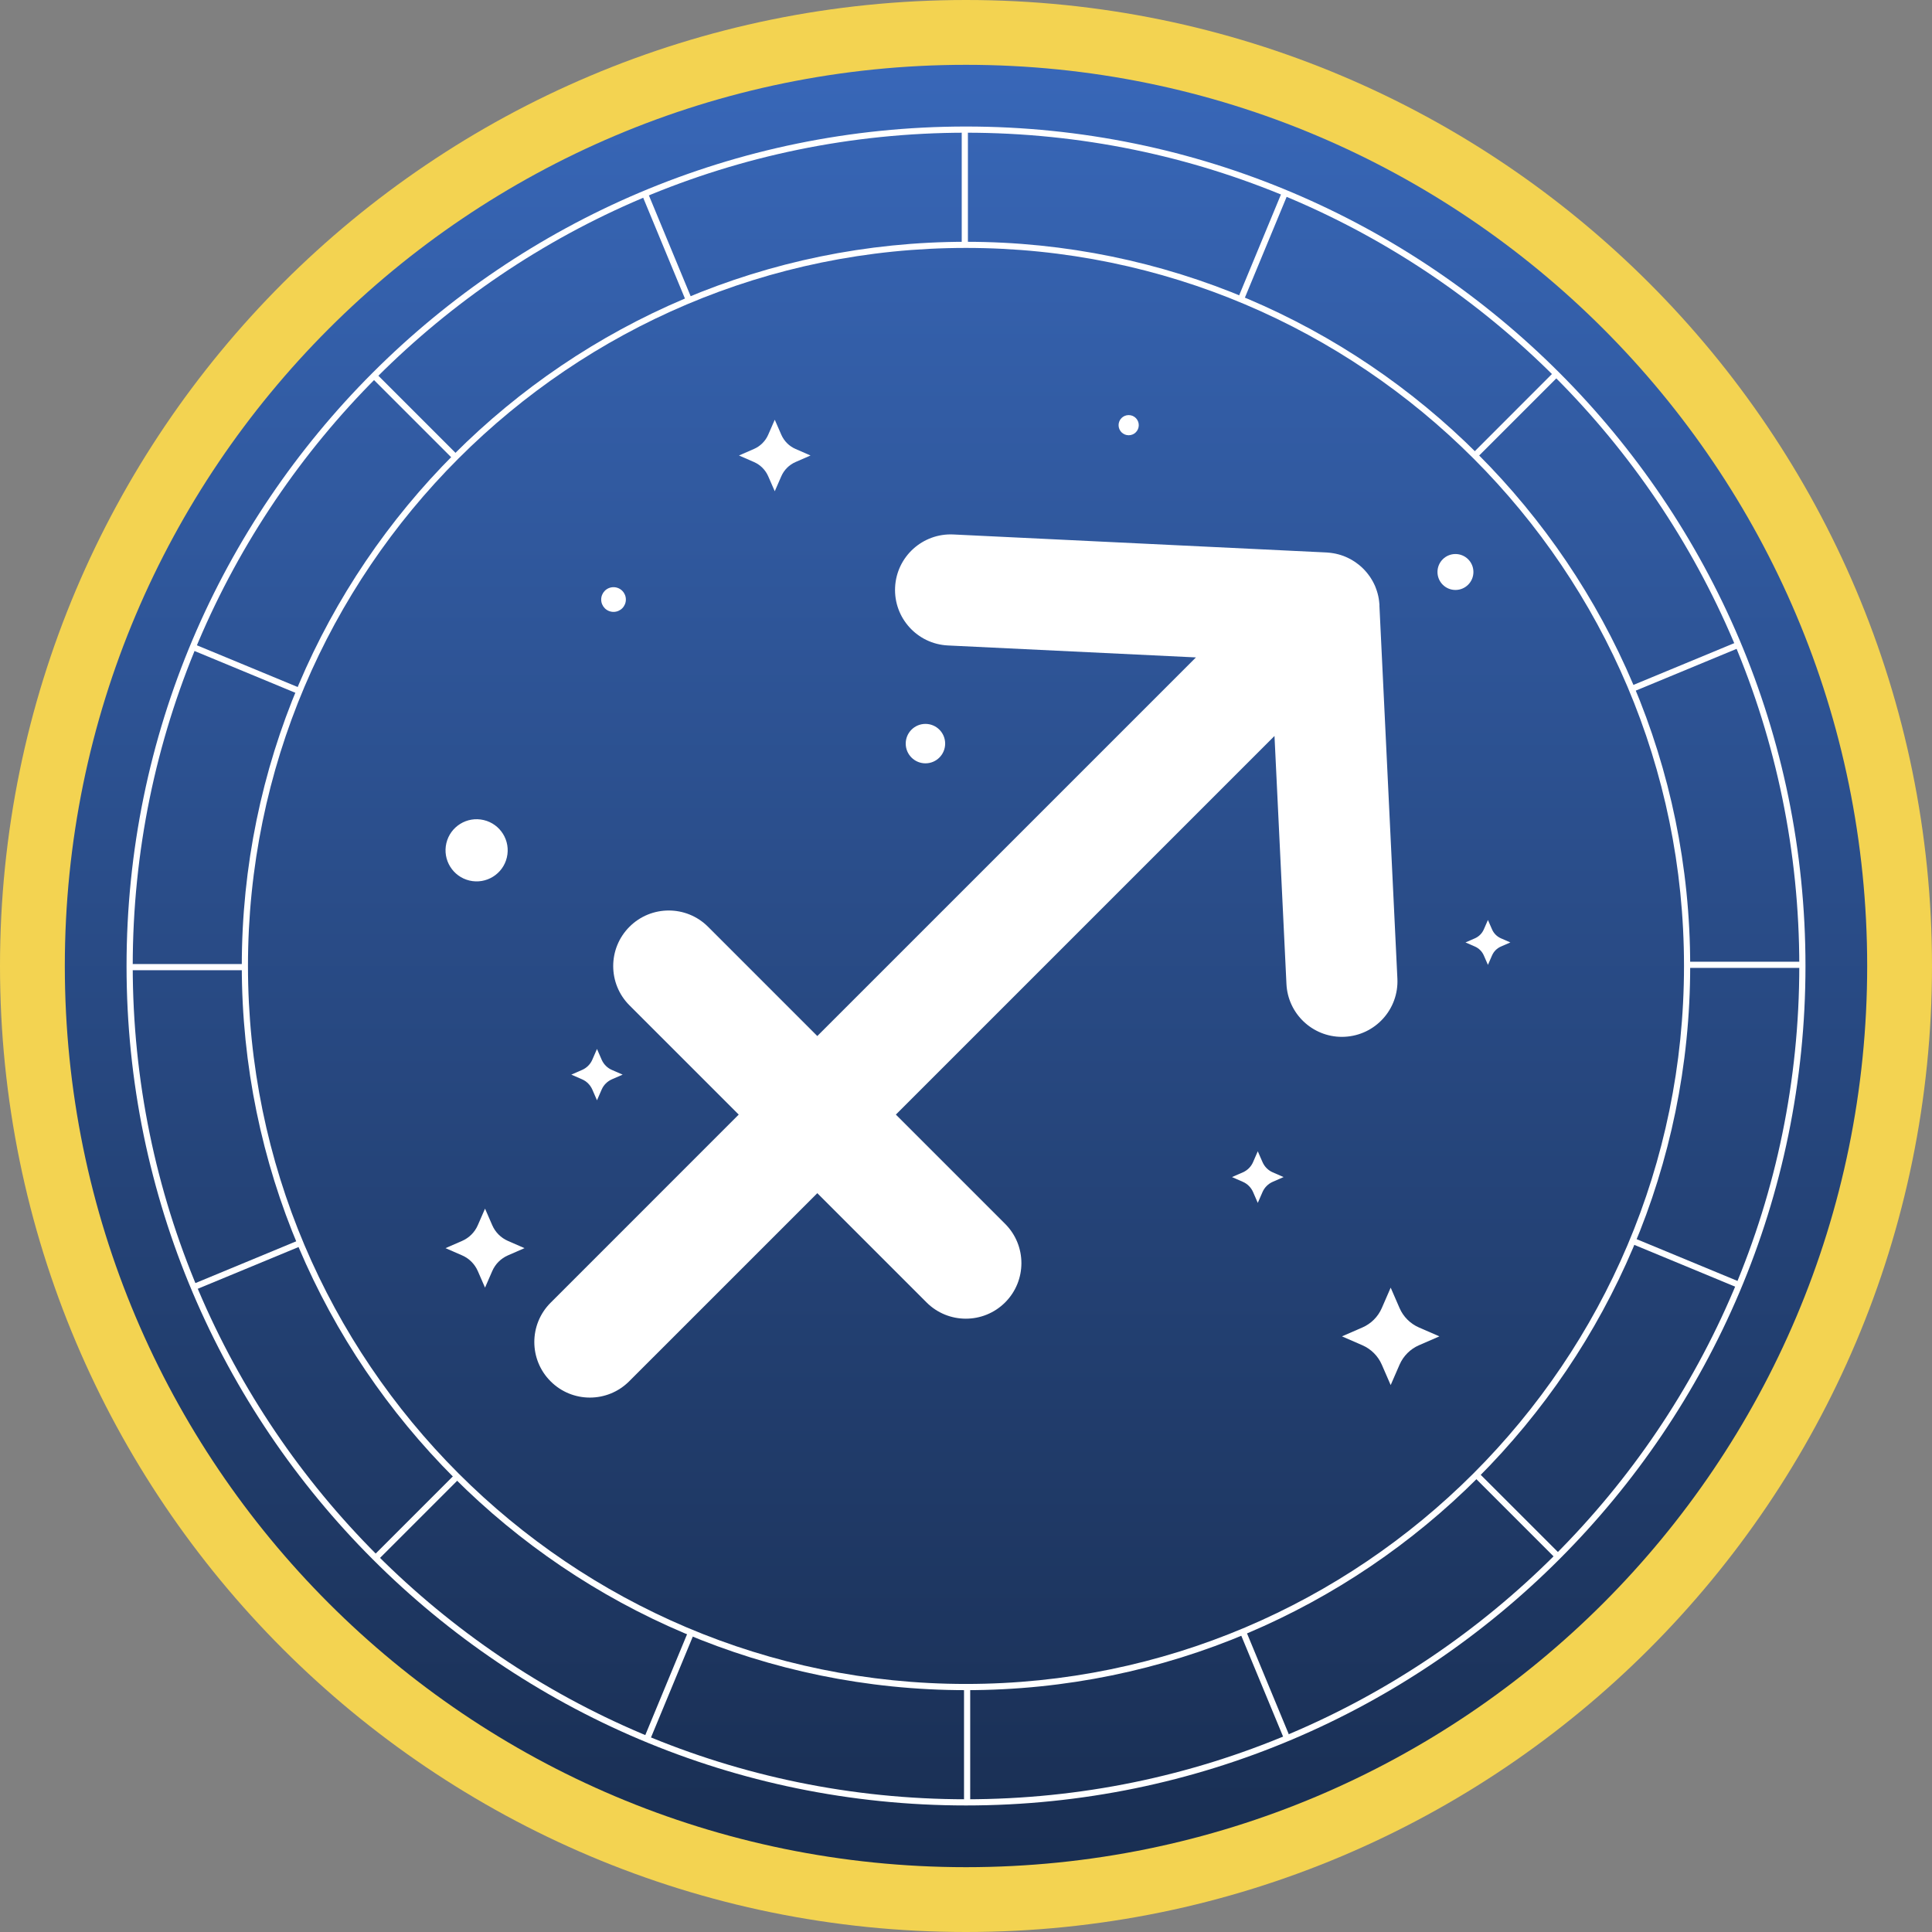<svg width="80" height="80" viewBox="0 0 80 80" fill="none" xmlns="http://www.w3.org/2000/svg">
<rect x="0" y="0" width="80" height="80" fill="#808080" stroke="none"/>
<path d="M40 80C62.091 80 80 62.091 80 40C80 17.909 62.091 0 40 0C17.909 0 0 17.909 0 40C0 62.091 17.909 80 40 80Z" fill="#F3D351"/>
<path d="M40 77.316C60.609 77.316 77.316 60.609 77.316 40C77.316 19.391 60.609 2.684 40 2.684C19.391 2.684 2.684 19.391 2.684 40C2.684 60.609 19.391 77.316 40 77.316Z" fill="url(#paint0_linear_1709_6008)"/>
<path d="M39.951 10.183C39.881 10.183 39.823 10.125 39.823 10.055V5.515C39.823 5.444 39.881 5.387 39.951 5.387C40.021 5.387 40.079 5.444 40.079 5.515V10.055C40.079 10.125 40.021 10.183 39.951 10.183Z" fill="white"/>
<path d="M28.496 12.482C28.447 12.482 28.399 12.453 28.379 12.403L26.641 8.207C26.614 8.142 26.645 8.067 26.71 8.04C26.775 8.013 26.85 8.044 26.877 8.109L28.615 12.305C28.642 12.37 28.611 12.445 28.546 12.472C28.53 12.478 28.514 12.482 28.498 12.482H28.496Z" fill="white"/>
<path d="M18.791 18.988C18.758 18.988 18.726 18.976 18.701 18.951L15.491 15.741C15.441 15.691 15.441 15.611 15.491 15.561C15.54 15.511 15.621 15.511 15.671 15.561L18.881 18.771C18.931 18.821 18.931 18.901 18.881 18.951C18.855 18.977 18.823 18.988 18.79 18.988H18.791Z" fill="white"/>
<path d="M12.317 28.712C12.3 28.712 12.284 28.71 12.268 28.702L8.073 26.964C8.008 26.937 7.977 26.862 8.004 26.797C8.031 26.731 8.105 26.701 8.171 26.727L12.367 28.465C12.432 28.492 12.463 28.568 12.436 28.633C12.415 28.681 12.368 28.712 12.318 28.712H12.317Z" fill="white"/>
<path d="M10.055 40.175H5.515C5.444 40.175 5.387 40.117 5.387 40.047C5.387 39.977 5.444 39.919 5.515 39.919H10.055C10.126 39.919 10.183 39.977 10.183 40.047C10.183 40.117 10.126 40.175 10.055 40.175Z" fill="white"/>
<path d="M8.158 53.368C8.108 53.368 8.061 53.339 8.041 53.289C8.014 53.224 8.045 53.149 8.11 53.122L12.305 51.384C12.37 51.357 12.446 51.388 12.473 51.453C12.499 51.518 12.469 51.593 12.404 51.62L8.208 53.358C8.193 53.365 8.176 53.368 8.16 53.368H8.158Z" fill="white"/>
<path d="M26.846 72.005C26.829 72.005 26.813 72.002 26.797 71.994C26.732 71.968 26.701 71.892 26.728 71.827L28.466 67.631C28.493 67.566 28.567 67.536 28.634 67.562C28.699 67.589 28.73 67.665 28.703 67.73L26.965 71.925C26.944 71.974 26.897 72.005 26.847 72.005H26.846Z" fill="white"/>
<path d="M15.649 64.544C15.616 64.544 15.584 64.531 15.559 64.507C15.509 64.457 15.509 64.377 15.559 64.327L18.769 61.117C18.819 61.067 18.899 61.067 18.949 61.117C18.999 61.166 18.999 61.247 18.949 61.297L15.739 64.507C15.713 64.532 15.681 64.544 15.648 64.544H15.649Z" fill="white"/>
<path d="M40.046 74.611C39.976 74.611 39.918 74.553 39.918 74.483V69.942C39.918 69.872 39.976 69.814 40.046 69.814C40.116 69.814 40.174 69.872 40.174 69.942V74.483C40.174 74.553 40.116 74.611 40.046 74.611Z" fill="white"/>
<path d="M53.239 71.968C53.189 71.968 53.142 71.938 53.121 71.888L51.383 67.693C51.356 67.627 51.387 67.552 51.452 67.525C51.517 67.499 51.593 67.529 51.619 67.594L53.357 71.79C53.384 71.855 53.354 71.93 53.288 71.957C53.272 71.964 53.257 71.968 53.24 71.968H53.239Z" fill="white"/>
<path d="M64.416 64.478C64.383 64.478 64.351 64.465 64.325 64.441L61.114 61.23C61.064 61.18 61.064 61.1 61.114 61.05C61.164 61 61.244 61 61.294 61.05L64.505 64.26C64.555 64.31 64.555 64.391 64.505 64.441C64.48 64.466 64.448 64.478 64.415 64.478H64.416Z" fill="white"/>
<path d="M71.875 53.279C71.858 53.279 71.842 53.276 71.826 53.268L67.631 51.53C67.566 51.504 67.535 51.428 67.562 51.363C67.589 51.298 67.663 51.267 67.729 51.294L71.925 53.032C71.99 53.059 72.021 53.134 71.994 53.199C71.974 53.248 71.926 53.279 71.876 53.279H71.875Z" fill="white"/>
<path d="M67.644 28.624C67.594 28.624 67.547 28.595 67.526 28.545C67.499 28.48 67.53 28.404 67.595 28.378L71.791 26.64C71.856 26.613 71.93 26.643 71.958 26.709C71.985 26.774 71.954 26.849 71.889 26.876L67.694 28.614C67.678 28.62 67.662 28.624 67.645 28.624H67.644Z" fill="white"/>
<path d="M74.482 40.079H69.941C69.871 40.079 69.813 40.021 69.813 39.951C69.813 39.881 69.871 39.823 69.941 39.823H74.482C74.552 39.823 74.609 39.881 74.609 39.951C74.609 40.021 74.552 40.079 74.482 40.079Z" fill="white"/>
<path d="M61.137 18.921C61.104 18.921 61.072 18.908 61.047 18.884C60.997 18.834 60.997 18.753 61.047 18.704L64.257 15.493C64.307 15.444 64.387 15.444 64.437 15.493C64.487 15.543 64.487 15.624 64.437 15.674L61.227 18.884C61.201 18.909 61.169 18.921 61.136 18.921H61.137Z" fill="white"/>
<path d="M51.412 12.446C51.396 12.446 51.379 12.444 51.364 12.436C51.299 12.409 51.268 12.334 51.295 12.268L53.033 8.073C53.06 8.008 53.134 7.977 53.2 8.004C53.266 8.031 53.296 8.106 53.269 8.171L51.531 12.367C51.511 12.415 51.464 12.446 51.414 12.446H51.412Z" fill="white"/>
<path d="M40 74.76C20.834 74.76 5.24 59.166 5.24 40C5.24 20.833 20.834 5.239 40 5.239C59.167 5.239 74.761 20.833 74.761 40C74.761 59.166 59.167 74.76 40 74.76ZM40 5.495C20.974 5.495 5.496 20.973 5.496 40C5.496 59.026 20.974 74.504 40 74.504C59.027 74.504 74.505 59.026 74.505 40C74.505 20.973 59.027 5.495 40 5.495Z" fill="white"/>
<path d="M40 69.986C23.464 69.986 10.012 56.534 10.012 39.999C10.012 23.463 23.464 10.012 40 10.012C56.535 10.012 69.987 23.463 69.987 39.999C69.987 56.534 56.535 69.986 40 69.986ZM40 10.266C23.605 10.266 10.268 23.604 10.268 39.998C10.268 56.391 23.606 69.729 40 69.729C56.393 69.729 69.731 56.391 69.731 39.998C69.731 23.604 56.393 10.266 40 10.266Z" fill="white"/>
<path d="M20.084 50.047L20.383 50.733C20.509 51.025 20.742 51.257 21.033 51.384L21.719 51.683L21.033 51.982C20.742 52.108 20.509 52.341 20.383 52.632L20.084 53.318L19.785 52.632C19.658 52.341 19.425 52.108 19.134 51.982L18.448 51.683L19.134 51.384C19.425 51.257 19.658 51.025 19.785 50.733L20.084 50.047Z" fill="white"/>
<path d="M57.585 53.319L57.953 54.165C58.109 54.525 58.397 54.811 58.756 54.968L59.602 55.336L58.756 55.704C58.397 55.86 58.11 56.148 57.953 56.507L57.585 57.353L57.217 56.507C57.061 56.148 56.773 55.861 56.414 55.704L55.568 55.336L56.414 54.968C56.773 54.812 57.06 54.525 57.217 54.165L57.585 53.319Z" fill="white"/>
<path d="M52.082 47.672L52.278 48.12C52.361 48.311 52.513 48.463 52.702 48.545L53.151 48.74L52.702 48.936C52.512 49.019 52.36 49.171 52.278 49.36L52.082 49.809L51.887 49.36C51.804 49.17 51.652 49.018 51.462 48.936L51.014 48.74L51.462 48.545C51.653 48.462 51.805 48.31 51.887 48.12L52.082 47.672Z" fill="white"/>
<path d="M61.612 38.095L61.782 38.484C61.853 38.649 61.986 38.782 62.151 38.854L62.541 39.024L62.151 39.194C61.986 39.265 61.853 39.398 61.782 39.563L61.612 39.953L61.442 39.563C61.37 39.398 61.237 39.265 61.073 39.194L60.683 39.024L61.073 38.854C61.237 38.782 61.37 38.649 61.442 38.484L61.612 38.095Z" fill="white"/>
<path d="M24.72 43.435L24.914 43.881C24.997 44.07 25.148 44.222 25.337 44.304L25.783 44.498L25.337 44.692C25.148 44.775 24.996 44.926 24.914 45.115L24.72 45.561L24.526 45.115C24.442 44.926 24.292 44.774 24.102 44.692L23.657 44.498L24.102 44.304C24.292 44.221 24.444 44.07 24.526 43.881L24.72 43.435Z" fill="white"/>
<path d="M32.081 17.38L32.352 18.001C32.467 18.264 32.676 18.475 32.941 18.59L33.562 18.861L32.941 19.132C32.678 19.247 32.467 19.457 32.352 19.721L32.081 20.342L31.81 19.721C31.695 19.458 31.485 19.247 31.221 19.132L30.6 18.861L31.221 18.59C31.484 18.475 31.695 18.265 31.81 18.001L32.081 17.38Z" fill="white"/>
<path d="M20.988 35.505C21.151 34.813 20.723 34.12 20.031 33.957C19.339 33.793 18.646 34.222 18.483 34.913C18.32 35.605 18.748 36.298 19.44 36.462C20.131 36.625 20.825 36.197 20.988 35.505Z" fill="white"/>
<path d="M25.405 25.337C25.687 25.337 25.916 25.108 25.916 24.826C25.916 24.543 25.687 24.314 25.405 24.314C25.122 24.314 24.894 24.543 24.894 24.826C24.894 25.108 25.122 25.337 25.405 25.337Z" fill="white"/>
<path d="M38.321 31.608C38.772 31.608 39.137 31.242 39.137 30.791C39.137 30.34 38.772 29.975 38.321 29.975C37.87 29.975 37.504 30.34 37.504 30.791C37.504 31.242 37.87 31.608 38.321 31.608Z" fill="white"/>
<path d="M47.154 17.605C47.154 17.837 46.967 18.023 46.736 18.023C46.505 18.023 46.318 17.837 46.318 17.605C46.318 17.374 46.505 17.188 46.736 17.188C46.967 17.188 47.154 17.374 47.154 17.605Z" fill="white"/>
<path d="M60.267 24.429C60.678 24.429 61.011 24.096 61.011 23.685C61.011 23.274 60.678 22.941 60.267 22.941C59.856 22.941 59.523 23.274 59.523 23.685C59.523 24.096 59.856 24.429 60.267 24.429Z" fill="white"/>
<path d="M57.122 25.063C57.122 25.045 57.118 25.027 57.117 25.008C57.114 24.971 57.11 24.935 57.106 24.898C57.103 24.861 57.096 24.825 57.091 24.788C57.085 24.753 57.078 24.718 57.071 24.684C57.063 24.646 57.054 24.611 57.044 24.574C57.035 24.541 57.025 24.506 57.014 24.473C57.003 24.437 56.99 24.401 56.977 24.367C56.965 24.333 56.952 24.302 56.939 24.268C56.924 24.234 56.908 24.201 56.892 24.167C56.877 24.135 56.861 24.103 56.843 24.073C56.825 24.04 56.805 24.006 56.785 23.974C56.767 23.945 56.749 23.916 56.73 23.887C56.705 23.85 56.678 23.816 56.652 23.781C56.634 23.758 56.618 23.735 56.599 23.714C56.505 23.6 56.4 23.495 56.286 23.401C56.264 23.383 56.241 23.366 56.218 23.349C56.183 23.323 56.148 23.296 56.111 23.27C56.083 23.251 56.055 23.234 56.025 23.216C55.992 23.196 55.959 23.176 55.924 23.156C55.894 23.14 55.863 23.125 55.831 23.109C55.797 23.093 55.762 23.076 55.728 23.061C55.696 23.047 55.664 23.035 55.632 23.022C55.596 23.008 55.559 22.995 55.522 22.984C55.49 22.974 55.457 22.965 55.425 22.956C55.388 22.946 55.349 22.937 55.311 22.928C55.278 22.92 55.245 22.914 55.21 22.909C55.172 22.902 55.135 22.897 55.096 22.892C55.062 22.888 55.026 22.884 54.992 22.882C54.972 22.88 54.955 22.877 54.934 22.877L39.473 22.131C38.204 22.072 37.126 23.049 37.064 24.318C37.003 25.587 37.982 26.666 39.251 26.727L49.521 27.222L33.843 42.9L29.319 38.376C28.42 37.477 26.963 37.477 26.065 38.376C25.167 39.274 25.167 40.731 26.065 41.629L30.589 46.153L22.799 53.944C21.9 54.842 21.9 56.299 22.799 57.197C23.247 57.646 23.836 57.871 24.425 57.871C25.015 57.871 25.602 57.646 26.052 57.197L33.843 49.407L38.367 53.931C38.815 54.379 39.404 54.604 39.993 54.604C40.583 54.604 41.17 54.379 41.62 53.931C42.519 53.032 42.519 51.576 41.62 50.677L37.096 46.153L52.774 30.475L53.269 40.745C53.328 41.976 54.345 42.934 55.564 42.934C55.601 42.934 55.639 42.934 55.676 42.931C56.946 42.87 57.924 41.792 57.863 40.523L57.118 25.062L57.122 25.063Z" fill="white"/>
<defs>
<linearGradient id="paint0_linear_1709_6008" x1="40" y1="2.684" x2="40" y2="77.316" gradientUnits="userSpaceOnUse">
<stop stop-color="#3867B8"/>
<stop offset="1" stop-color="#192E52"/>
</linearGradient>
</defs>
</svg>

